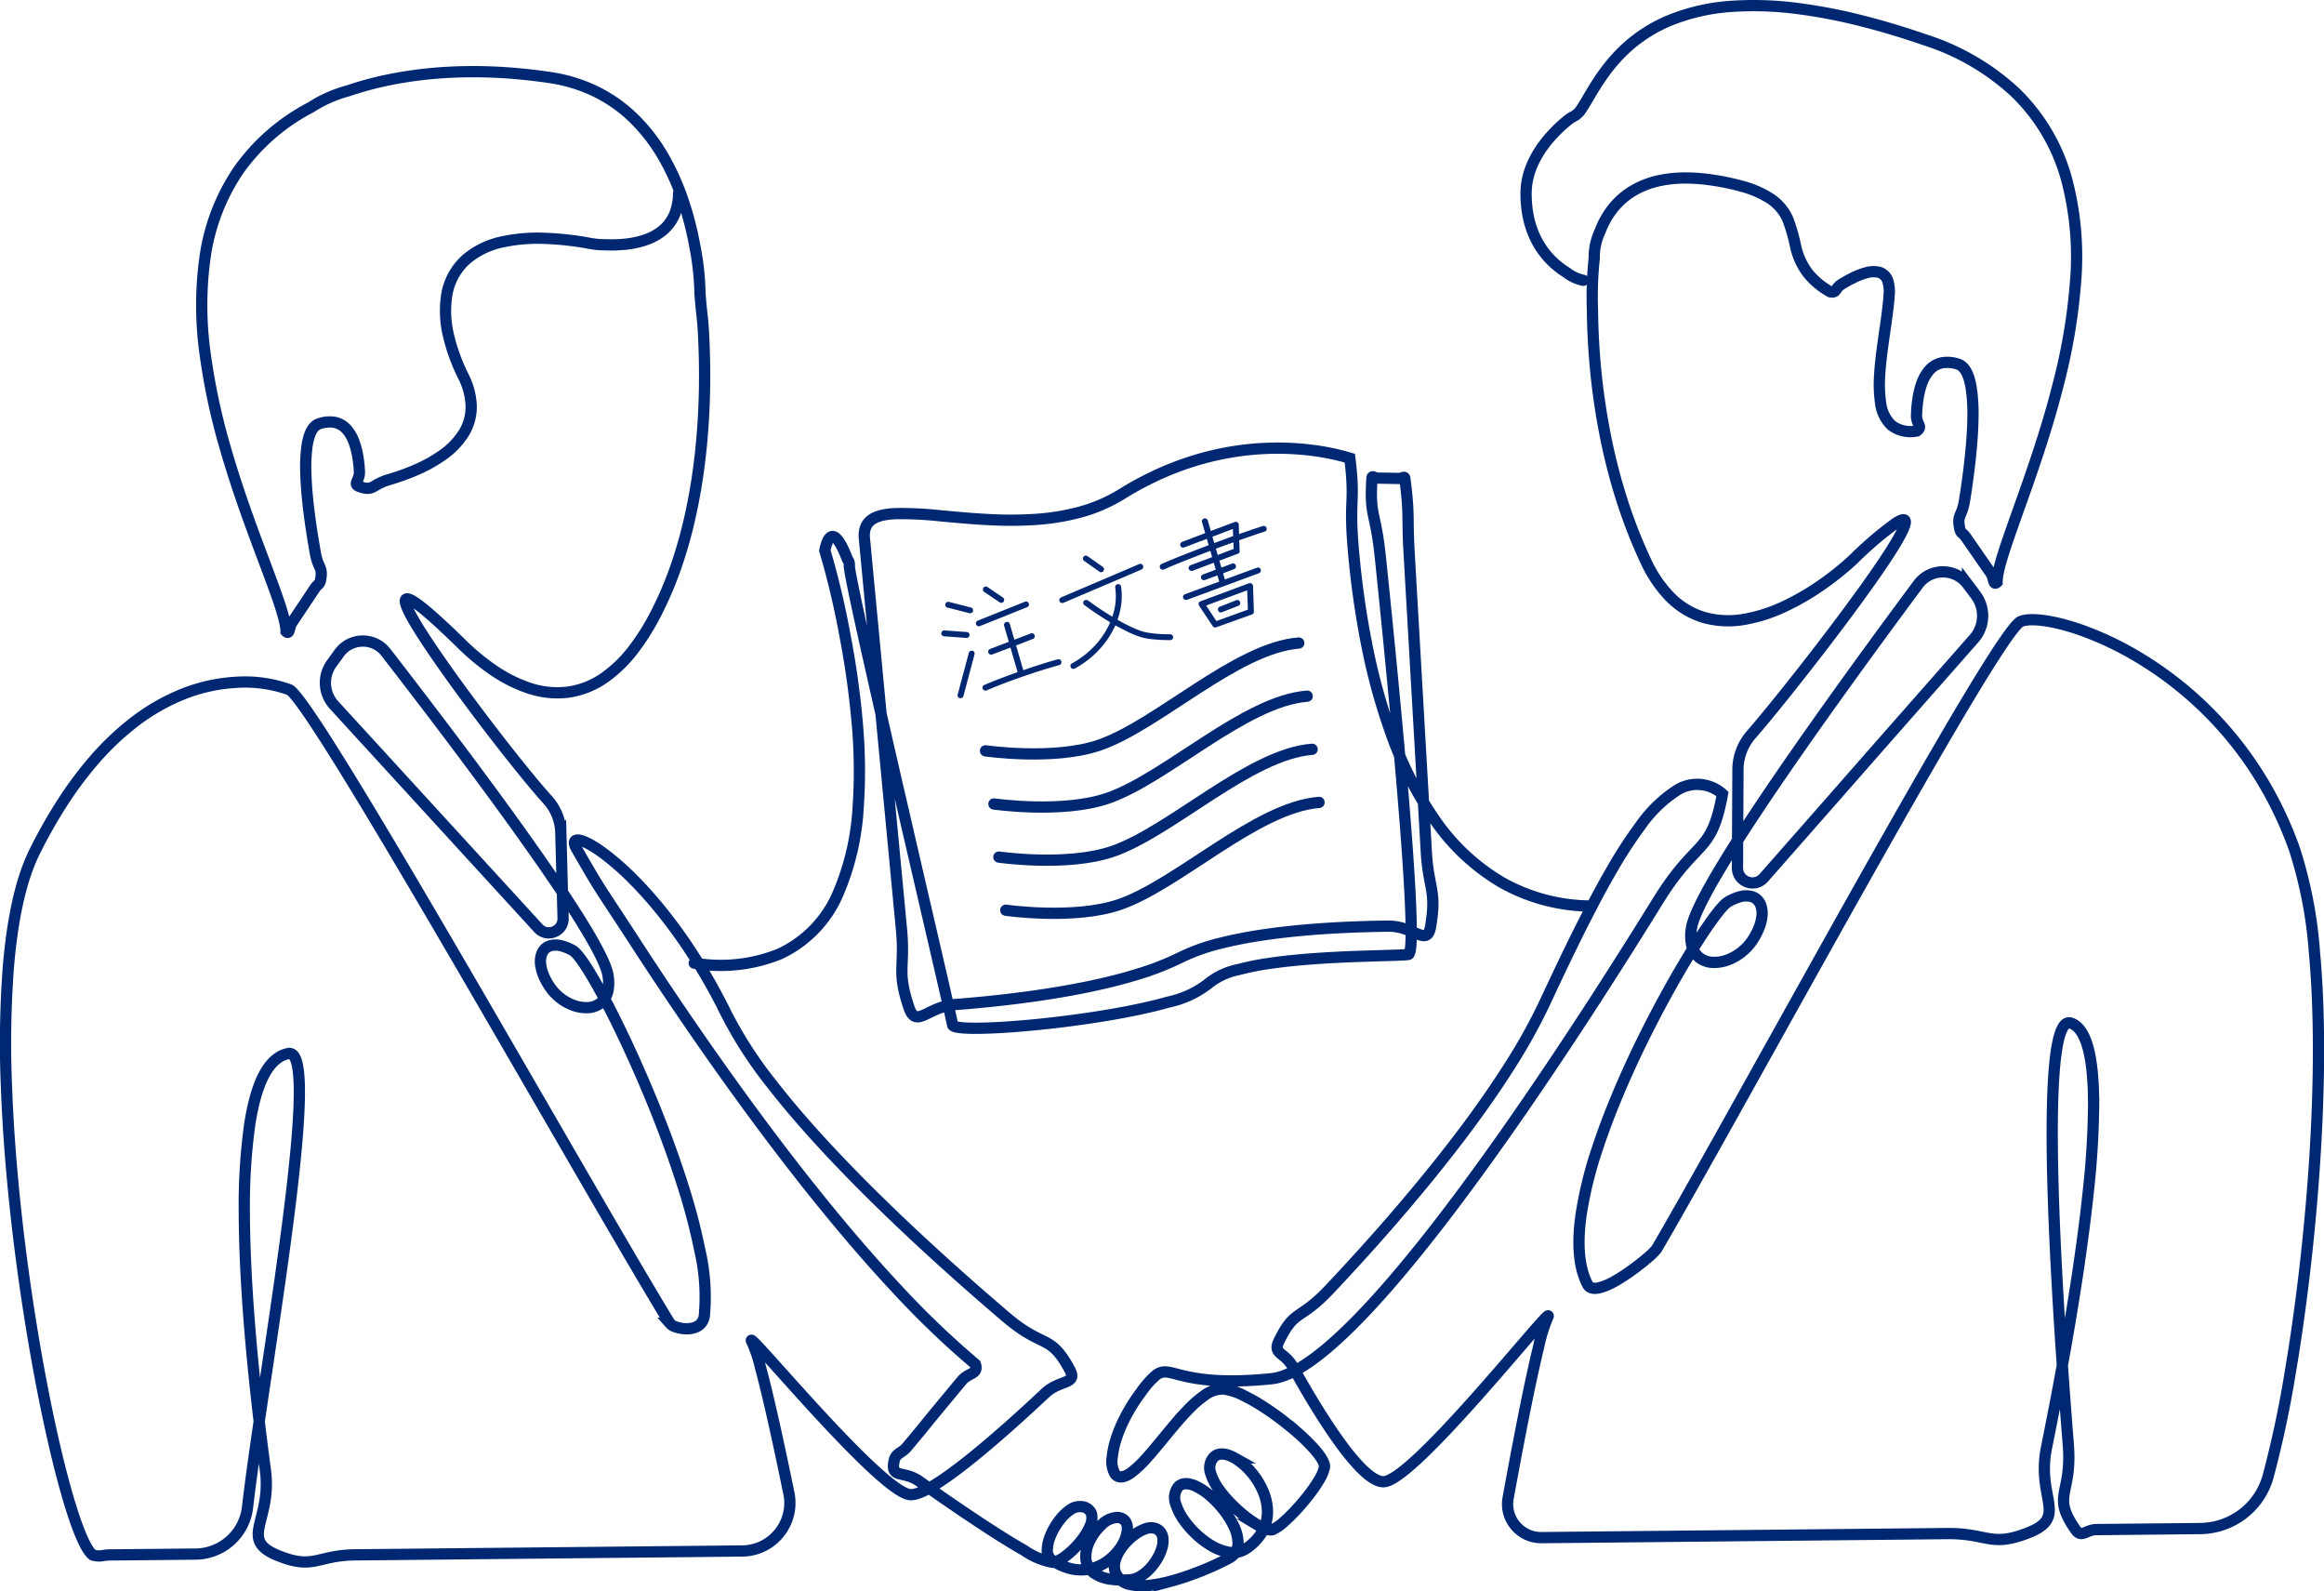 <svg xmlns="http://www.w3.org/2000/svg" width="258.25" height="176.787" viewBox="0 0 258.25 176.787">
  <g id="POファイナンス01" transform="translate(-61.04 -661.962)">
    <path id="パス_30238" data-name="パス 30238" d="M236.976,693.1a4.42,4.42,0,0,1-1.863-.869,9.328,9.328,0,0,1-1.62-1.268,9.03,9.03,0,0,1-1.3-1.6,9.384,9.384,0,0,1-.907-1.847,10.744,10.744,0,0,1-.509-1.995,13.164,13.164,0,0,1-.155-2.055,7.728,7.728,0,0,1,.232-1.869,8.936,8.936,0,0,1,.651-1.769,11.172,11.172,0,0,1,.974-1.615,14.031,14.031,0,0,1,1.206-1.45,16.581,16.581,0,0,1,1.376-1.291c.867-.727.864-.438,1.514-1.123.9-1.229,1.97-3.655,4.108-5.987a16.479,16.479,0,0,1,5.912-4.137,22.227,22.227,0,0,1,7.07-1.57,37.237,37.237,0,0,1,7.259.271,59.814,59.814,0,0,1,7.137,1.388c2.161.549,4.478,1.241,6.966,2.1a26.588,26.588,0,0,1,9.874,5.739,21.182,21.182,0,0,1,5.8,9.776,33.588,33.588,0,0,1,.975,11.411,64.641,64.641,0,0,1-1.922,11.333c-1,3.96-2.243,7.717-3.388,11-1.834,5.256-3.423,9.286-3.406,10.964-.427.431-.347-.5-.693-1l-.693-.995-.693-1-.693-1-.694-1c-.347-.5-.577-.4-.694-1-.3-1.543.252-1.25.548-3.1.147-.917.305-1.981.449-3.112.128-1.008.244-2.07.331-3.128s.145-2.137.153-3.141a18.821,18.821,0,0,0-.2-3.136c-.231-1.393-.685-2.375-1.468-2.614a3.663,3.663,0,0,0-1.728-.151,2.545,2.545,0,0,0-1.485.862,4.614,4.614,0,0,0-.84,1.524,9.387,9.387,0,0,0-.4,1.7,15.229,15.229,0,0,0-.151,1.745c-.032,1.013.735,1.226.032,1.747a3.487,3.487,0,0,1-2.82-.631A4.167,4.167,0,0,1,270,706.592a14.605,14.605,0,0,1-.085-2.97c.055-.954.166-1.957.3-2.961s.281-1.994.415-2.949c.149-1.059.277-2.064.337-2.956a4.216,4.216,0,0,0-.12-1.49,1.439,1.439,0,0,0-.978-1.052,2.792,2.792,0,0,0-1.482.059,7.971,7.971,0,0,0-1.4.539,14.753,14.753,0,0,0-1.314.73c-.733.454-.5.961-1.24.843a8.4,8.4,0,0,1-2.474-2.05,7.6,7.6,0,0,1-1.361-2.9,20.275,20.275,0,0,0-.882-3.1,5.317,5.317,0,0,0-2.095-2.4,11.177,11.177,0,0,0-2.961-1.265,25.868,25.868,0,0,0-3.158-.675,20.537,20.537,0,0,0-3.025-.26,13.893,13.893,0,0,0-3.019.288,9.727,9.727,0,0,0-2.832,1.064,8.284,8.284,0,0,0-2.3,1.955,9.319,9.319,0,0,0-1.491,2.632,6.676,6.676,0,0,0-.637,2.956,40.379,40.379,0,0,0-.2,5.735c.016,1.647.089,3.586.27,5.733.149,1.773.372,3.688.7,5.7.292,1.809.667,3.7,1.144,5.624.447,1.806.984,3.65,1.629,5.5a55.385,55.385,0,0,0,2.159,5.318,14.329,14.329,0,0,0,2.557,3.865,8.865,8.865,0,0,0,3.9,2.443,10.1,10.1,0,0,0,4.609.2,17.455,17.455,0,0,0,4.413-1.436,28.027,28.027,0,0,0,4.022-2.333,31.637,31.637,0,0,0,3.626-2.91,39.913,39.913,0,0,1,4.653-3.973c1.977-1.283,1.055.711-1.155,4.043-.972,1.465-2.193,3.188-3.527,5-1.172,1.6-2.43,3.264-3.683,4.893-1.3,1.691-2.594,3.339-3.778,4.819-1.575,1.969-2.955,3.641-3.9,4.721a5.977,5.977,0,0,0-1.471,3.889q0,.908-.009,1.816l-.009,1.817-.009,1.816-.009,1.817-.009,1.819q0,.909-.009,1.818a1.69,1.69,0,0,0,.125.66,1.61,1.61,0,0,0,.38.553,1.718,1.718,0,0,0,1.231.469,1.612,1.612,0,0,0,.652-.16,1.689,1.689,0,0,0,.533-.409l3.894-4.427,3.893-4.426L268.7,746.2l3.895-4.428,3.9-4.429,3.9-4.429a3.846,3.846,0,0,0,.18-4.864l-.15-.2-.149-.2-.15-.2-.15-.2-.151-.2-.151-.2a3.441,3.441,0,0,0-.756-.735,3.385,3.385,0,0,0-.945-.468,3.452,3.452,0,0,0-2.084.007,3.377,3.377,0,0,0-.941.475,3.435,3.435,0,0,0-.75.741c-1.284,1.729-2.841,3.834-4.543,6.161-1.42,1.941-2.941,4.037-4.49,6.2-1.469,2.05-2.964,4.159-4.422,6.251-1.5,2.154-2.962,4.289-4.316,6.323-1.548,2.325-2.955,4.518-4.119,6.454-1.887,3.137-3.138,5.6-3.319,6.863a5,5,0,0,0,.018,1.729,2.509,2.509,0,0,0,.846,1.478,2.612,2.612,0,0,0,1.614.549,4.352,4.352,0,0,0,1.694-.328,5.625,5.625,0,0,0,1.487-.885,5.73,5.73,0,0,0,1.156-1.289,7.586,7.586,0,0,0,.655-1.225,5.042,5.042,0,0,0,.366-1.338,2.667,2.667,0,0,0-.155-1.366,1.518,1.518,0,0,0-1-.891,2.514,2.514,0,0,0-1.371.053,5.494,5.494,0,0,0-1.268.563c-.681.4-2.422,2.788-4.531,6.28-1.187,1.965-2.491,4.28-3.788,6.787-1.151,2.224-2.3,4.6-3.35,7.014s-2.014,4.865-2.8,7.25a43.539,43.539,0,0,0-1.845,7.542c-.418,3.058-.259,5.711.745,7.62.229.436.731.5,1.375.339a6.717,6.717,0,0,0,1.418-.587c.43-.228.877-.5,1.318-.792s.856-.589,1.255-.889c.443-.334.854-.664,1.2-.96a7.238,7.238,0,0,0,1.1-1.067c1.683-2.881,3.984-6.949,6.64-11.691,2.017-3.6,4.239-7.588,6.553-11.739,2.137-3.834,4.352-7.806,6.554-11.74,2.244-4.008,4.476-7.975,6.6-11.715,2.428-4.274,4.715-8.249,6.719-11.646,3.817-6.469,6.609-10.84,7.4-11.177,1-.429,3.556-.168,6.83,1a35.6,35.6,0,0,1,6.309,3.018,40.172,40.172,0,0,1,14.427,14.955,42.092,42.092,0,0,1,2.869,6.384,48.893,48.893,0,0,1,2.207,11.487c.331,3.621.464,7.586.439,11.713-.023,3.816-.182,7.77-.445,11.716s-.629,7.889-1.068,11.677c-.476,4.111-1.038,8.043-1.644,11.609a116.838,116.838,0,0,1-2.451,11.461,7.889,7.889,0,0,1-5.843,5.55,7.931,7.931,0,0,1-1.677.2l-2.308.023-2.309.023-2.309.023-2.309.023-2.31.023c-1.155.012-1.646.968-2.31.023-2.737-3.9-.362-3.827-.817-9.487-.225-2.8-.472-6.043-.709-9.5-.21-3.062-.412-6.286-.583-9.5-.172-3.234-.313-6.462-.4-9.514-.1-3.489-.127-6.748-.05-9.521.155-5.582.738-9.2,2.029-8.766,1.807.6,2.51,4.015,2.528,8.89a93.043,93.043,0,0,1-.575,9.647c-.32,3.079-.753,6.333-1.245,9.589-.489,3.233-1.037,6.469-1.592,9.538-.625,3.456-1.258,6.7-1.825,9.5-1.146,5.644,2.473,7.681-2.025,9.454-4.194,1.653-4.507.045-9.015.09l-9.015.09-9.015.09-9.015.09-9.016.09-9.016.09a3.746,3.746,0,0,1-1.081-.147,3.7,3.7,0,0,1-.991-.455,3.757,3.757,0,0,1-1.392-1.649,3.691,3.691,0,0,1-.282-1.054,3.737,3.737,0,0,1,.038-1.09c.185-1.017.394-2.157.62-3.365.2-1.08.417-2.213.638-3.361.216-1.118.438-2.25.662-3.357.233-1.157.467-2.288.7-3.35.264-1.225.52-2.359.759-3.336a18.255,18.255,0,0,1,1-3.266c.407-.75-.775.6-2.718,2.856-.836.97-1.814,2.108-2.866,3.318-.924,1.062-1.905,2.18-2.9,3.288s-2,2.2-2.971,3.225c-1.1,1.152-2.154,2.213-3.11,3.09-1.556,1.429-2.842,2.372-3.585,2.437s-1.711-.6-2.755-1.686a25.588,25.588,0,0,1-2.1-2.566c-.629-.86-1.261-1.793-1.872-2.743s-1.2-1.907-1.742-2.829c-.615-1.038-1.176-2.026-1.651-2.882-.959-1.729-2.3-1.432-1.57-2.924,1.754-3.594,2.266-2.2,5.593-5.718,1.6-1.693,3.443-3.692,5.4-5.9,1.677-1.894,3.436-3.943,5.193-6.084,1.669-2.034,3.335-4.152,4.927-6.3,1.615-2.181,3.153-4.394,4.54-6.586a63.019,63.019,0,0,0,3.881-6.988q1.225-2.631,2.389-5.05c.851-1.763,1.679-3.434,2.488-5,.916-1.775,1.807-3.416,2.675-4.9a48.708,48.708,0,0,1,3.049-4.675,14.794,14.794,0,0,1,3.956-3.895,4.205,4.205,0,0,1,5.186.331c-1.224,6.806-2.808,4.822-7.149,11.838-2.144,3.465-4.662,7.465-7.4,11.684-2.424,3.735-5.022,7.641-7.686,11.5s-5.4,7.673-8.091,11.217c-3.037,4-6.024,7.656-8.807,10.658-4.349,4.69-8.2,7.777-10.97,8.057-.941.1-1.8.159-2.593.2-.969.047-1.831.056-2.6.038a24.514,24.514,0,0,1-2.592-.19,19.939,19.939,0,0,1-2.549-.5c-1.2-.31-1.758-.5-2.486.046a10.084,10.084,0,0,0-1.714,1.944c-.41.545-.778,1.093-1.106,1.634a18.127,18.127,0,0,0-.931,1.74,14.958,14.958,0,0,0-.718,1.838,9.656,9.656,0,0,0-.412,1.928,2.826,2.826,0,0,0,.309,1.909c.341.445.937.46,1.761-.13a11.614,11.614,0,0,0,1.719-1.614c.5-.547,1.011-1.16,1.536-1.8.495-.6,1-1.219,1.508-1.82.523-.619,1.05-1.219,1.576-1.76a12.4,12.4,0,0,1,1.773-1.556,3.468,3.468,0,0,1,2.188-.761,6.961,6.961,0,0,1,2.3.762,21.126,21.126,0,0,1,2.113,1.209c.667.43,1.342.9,1.995,1.4s1.3,1.026,1.886,1.543a21.019,21.019,0,0,1,1.738,1.707c.782.878,1.244,1.628,1.174,2.074a4.421,4.421,0,0,1-.587,1.393,14.676,14.676,0,0,1-.842,1.266c-.292.4-.611.8-.943,1.194s-.676.778-1.016,1.134c-.377.395-.749.755-1.094,1.058a5.162,5.162,0,0,1-1.239.871c-.345.142-1.013-.093-1.8-.566a13.149,13.149,0,0,1-1.575-1.128,16.657,16.657,0,0,1-1.421-1.319,12.724,12.724,0,0,1-1.238-1.491,5.958,5.958,0,0,1-.876-1.721,1.762,1.762,0,0,1,.332-1.814c.516-.526,1.378-.429,2.289.079a7.114,7.114,0,0,1,1.87,1.583,8.219,8.219,0,0,1,1.3,2.079,5.89,5.89,0,0,1,.508,2.392,4.446,4.446,0,0,1-.687,2.333,5.842,5.842,0,0,1-1.734,1.724,2.635,2.635,0,0,1-1.953.356,5.632,5.632,0,0,1-1.887-.732,9.479,9.479,0,0,1-1.623-1.222,10.186,10.186,0,0,1-1.346-1.522,6.414,6.414,0,0,1-.935-1.8,1.985,1.985,0,0,1,.219-1.935c.429-.5,1.125-.485,1.91-.144a6.952,6.952,0,0,1,1.71,1.133,11.276,11.276,0,0,1,1.419,1.49,9.658,9.658,0,0,1,1.11,1.731,4.544,4.544,0,0,1,.53,1.973,1.83,1.83,0,0,1-.99,1.687c-.49.269-1.22.629-2.088,1.009-.654.286-1.387.583-2.154.859-.719.259-1.469.5-2.212.7a16.054,16.054,0,0,1-2.274.451,6.446,6.446,0,0,1-2.306-.082,2.133,2.133,0,0,1-1.646-1.473,2.183,2.183,0,0,1,.028-1.221,4.267,4.267,0,0,1,.52-1.118,6.332,6.332,0,0,1,.768-.968,6.55,6.55,0,0,1,.936-.809,4.42,4.42,0,0,1,1.09-.578,1.678,1.678,0,0,1,1.209-.033,1.247,1.247,0,0,1,.753.977,2.753,2.753,0,0,1-.127,1.271,5.348,5.348,0,0,1-.537,1.168,6.247,6.247,0,0,1-.777,1.026,4.844,4.844,0,0,1-.989.821,2.661,2.661,0,0,1-1.206.417,10.49,10.49,0,0,1-2.049-.051,4.275,4.275,0,0,1-1.919-.672,2.187,2.187,0,0,1-.95-1.735,4.014,4.014,0,0,1,.483-1.971,5.93,5.93,0,0,1,1.224-1.634,2.673,2.673,0,0,1,1.8-.864c.867.055,1.195.684,1.1,1.511a4.428,4.428,0,0,1-.828,1.957,5.982,5.982,0,0,1-1.526,1.492,5.082,5.082,0,0,1-1.972.8,4.871,4.871,0,0,1-2.125-.112,6.56,6.56,0,0,1-1.933-.911,1.3,1.3,0,0,1-.5-1.151,4,4,0,0,1,.251-1.279,7.007,7.007,0,0,1,.553-1.186,7.354,7.354,0,0,1,.754-1.07,4.823,4.823,0,0,1,.963-.882,1.824,1.824,0,0,1,1.227-.369,1.256,1.256,0,0,1,1.157.774,2.106,2.106,0,0,1-.176,1.43,6.566,6.566,0,0,1-.733,1.273,9.851,9.851,0,0,1-.949,1.124,8.535,8.535,0,0,1-1.11.963,3.332,3.332,0,0,1-1.317.629,8.033,8.033,0,0,1-3.19-1.334c-.9-.507-1.913-1.128-2.984-1.808-.949-.6-1.939-1.252-2.923-1.91s-1.963-1.325-2.888-1.963c-1.046-.722-2.023-1.406-2.863-2-1.7-1.2-3.085-.3-2.838-2.03.168-1.175.758-.914,1.516-1.827l1.517-1.827L164.875,819l1.517-1.828,1.518-1.829c.759-.915,1.881-.7,1.518-1.829a99,99,0,0,1-8.751-8.391c-2.675-2.861-5.345-5.959-7.952-9.159-2.557-3.139-5.054-6.376-7.434-9.585-2.5-3.37-4.873-6.708-7.055-9.868-2.54-3.68-4.822-7.118-6.745-10.083-3.995-6.16-3.419-5.019-6.441-10.278-.689-1.337.718-1.141,3.163.69a30.438,30.438,0,0,1,3.381,3.006c.954.97,1.965,2.1,3,3.386.884,1.1,1.787,2.31,2.691,3.641.8,1.185,1.61,2.463,2.4,3.837q1.085,1.88,2.128,4a46.187,46.187,0,0,0,5,7.69c1.776,2.287,3.809,4.637,5.975,6.974,2.058,2.221,4.237,4.43,6.429,6.562,2.26,2.2,4.534,4.315,6.706,6.279,2.5,2.259,4.86,4.315,6.907,6.058,4.206,3.582,4.91,1.8,7.083,5.847.895,1.667-1.087,1.07-2.733,2.616-.812.763-1.761,1.642-2.782,2.566-.9.817-1.863,1.669-2.836,2.506s-1.958,1.659-2.912,2.417c-1.075.854-2.11,1.627-3.044,2.248-1.47.978-2.687,1.581-3.408,1.533s-1.946-.918-3.451-2.246c-.924-.815-1.949-1.8-3.012-2.876-.945-.954-1.92-1.976-2.883-3.006s-1.92-2.078-2.818-3.069c-1.023-1.13-1.974-2.193-2.787-3.1-1.889-2.1-3.037-3.365-2.636-2.66a15.3,15.3,0,0,1,.914,2.729c.222.815.461,1.763.71,2.795.213.884.433,1.831.654,2.809.208.919.418,1.867.624,2.817s.408,1.895.6,2.821c.206.975.4,1.926.589,2.824a5.354,5.354,0,0,1,.09,1.563,5.288,5.288,0,0,1-.37,1.521,5.382,5.382,0,0,1-1.945,2.41,5.292,5.292,0,0,1-1.408.682,5.36,5.36,0,0,1-1.546.242l-8.594.086-8.594.086-8.595.086-8.595.086-8.6.086c-4.3.043-4.613,1.7-8.6.086-4.45-1.8-.653-3.836-1.415-9.5-.378-2.81-.783-6.07-1.148-9.534-.325-3.086-.618-6.333-.833-9.568-.217-3.271-.353-6.53-.36-9.6A65.687,65.687,0,0,1,88.773,787c.671-4.482,2-7.548,4.309-8,1.21-.236,1.418,3,1.076,8.014-.168,2.471-.47,5.374-.852,8.51-.328,2.7-.716,5.567-1.128,8.479-.4,2.82-.821,5.68-1.235,8.465-.439,2.951-.869,5.818-1.254,8.462-.472,3.246-.875,6.156-1.141,8.476a5.866,5.866,0,0,1-5.775,5.2l-1.9.019-1.9.019-1.9.019-1.9.019-1.9.019c-.951.01-.978.245-1.9.019-1.129-.76-2.749-5.539-4.343-12.452-.878-3.809-1.748-8.265-2.524-13.054-.682-4.207-1.291-8.671-1.769-13.179-.471-4.447-.815-8.935-.975-13.261a113.454,113.454,0,0,1,.2-13.289c.434-5.26,1.355-9.752,2.923-12.9a56.422,56.422,0,0,1,3-5.319,41.678,41.678,0,0,1,3.646-4.9,30.329,30.329,0,0,1,4.429-4.194,22.709,22.709,0,0,1,5.275-3.047,18.71,18.71,0,0,1,5.93-1.357,14.556,14.556,0,0,1,6.01.807c.751.3,3.657,4.742,7.657,11.31,2.091,3.434,4.481,7.45,7.019,11.762,2.224,3.779,4.561,7.786,6.909,11.827,2.311,3.978,4.633,7.989,6.869,11.851,2.436,4.207,4.769,8.236,6.873,11.85,2.845,4.885,5.273,9.01,6.971,11.788a1.313,1.313,0,0,0,.656.408,3.677,3.677,0,0,0,.763.177,3.49,3.49,0,0,0,.784.011,2.316,2.316,0,0,0,.756-.2,1.514,1.514,0,0,0,.6-.5,1.653,1.653,0,0,0,.275-.728,22.886,22.886,0,0,0-.492-7.238,67.216,67.216,0,0,0-1.84-7.049c-.711-2.267-1.536-4.592-2.416-6.875-.895-2.32-1.847-4.6-2.8-6.731-1.082-2.429-2.16-4.671-3.148-6.574-1.765-3.4-3.237-5.723-3.911-6.1a5.22,5.22,0,0,0-1.215-.511,2.387,2.387,0,0,0-1.3-.024,1.442,1.442,0,0,0-.935.867,2.536,2.536,0,0,0-.121,1.3,4.79,4.79,0,0,0,.373,1.263,7.2,7.2,0,0,0,.646,1.151,5.446,5.446,0,0,0,1.122,1.2,5.343,5.343,0,0,0,1.429.812,4.133,4.133,0,0,0,1.616.28,2.481,2.481,0,0,0,1.523-.553,2.383,2.383,0,0,0,.775-1.419,4.746,4.746,0,0,0-.015-1.643c-.2-1.2-1.431-3.511-3.282-6.455-1.143-1.816-2.521-3.872-4.035-6.051-1.325-1.906-2.753-3.907-4.22-5.924-1.424-1.959-2.885-3.934-4.319-5.854-1.513-2.024-3-3.987-4.384-5.8-1.661-2.178-3.179-4.148-4.432-5.766a3.26,3.26,0,0,0-.727-.69,3.207,3.207,0,0,0-.9-.433,3.28,3.28,0,0,0-1.98.033,3.22,3.22,0,0,0-.889.462,3.27,3.27,0,0,0-.7.713l-.138.191-.138.19-.139.191-.139.192-.139.192-.139.192a3.654,3.654,0,0,0,.263,4.617l3.783,4.131,3.782,4.13,3.783,4.132,3.783,4.132,3.784,4.132,3.784,4.132a1.6,1.6,0,0,0,.513.378,1.532,1.532,0,0,0,.622.14,1.633,1.633,0,0,0,1.16-.469,1.531,1.531,0,0,0,.351-.532,1.6,1.6,0,0,0,.107-.629l-.042-1.581-.042-1.581-.042-1.58-.042-1.582-.042-1.583-.042-1.583a5.679,5.679,0,0,0-1.471-3.666c-.925-1.019-2.271-2.638-3.793-4.549-1.145-1.438-2.39-3.042-3.63-4.681-1.208-1.6-2.411-3.227-3.514-4.771-1.3-1.821-2.461-3.521-3.322-4.9-1.9-3.054-2.352-4.56.355-2.395,1,.8,2.426,2.1,4.369,4a25.63,25.63,0,0,0,3.448,2.861,15.989,15.989,0,0,0,3.988,2.021,9.819,9.819,0,0,0,4.424.452,9.294,9.294,0,0,0,4.112-1.68,14.836,14.836,0,0,0,3.176-3.145,25.959,25.959,0,0,0,2.378-3.8,40.216,40.216,0,0,0,2.372-5.588,51.419,51.419,0,0,0,1.6-5.857c.433-2.027.75-4.043.977-6,.246-2.114.386-4.156.456-6.058.082-2.256.064-4.317,0-6.075-.132-3.7-.231-3.025-.459-6.055a29.946,29.946,0,0,0-.575-5.274,35.479,35.479,0,0,0-1.328-5.14,26.927,26.927,0,0,0-2.186-4.833,19.779,19.779,0,0,0-3.235-4.195,16.341,16.341,0,0,0-4.325-3.046,17.427,17.427,0,0,0-5.067-1.53c-1.567-.231-3.068-.394-4.5-.5-1.592-.115-3.1-.159-4.526-.144-1.615.016-3.123.106-4.521.249a43.515,43.515,0,0,0-4.475.689,36.51,36.51,0,0,0-4.368,1.189,14.35,14.35,0,0,0-4.133,1.829,22.606,22.606,0,0,0-8.006,6.945,22.934,22.934,0,0,0-3.784,9.9,38.842,38.842,0,0,0,.053,10.662,71.268,71.268,0,0,0,2.255,10.446c1.059,3.672,2.289,7.127,3.406,10.138,1.8,4.847,3.3,8.543,3.317,10.14.413.4.32-.479.64-.958l.639-.958.639-.958.64-.959.641-.96c.32-.48.541-.392.641-.96.259-1.471-.263-1.182-.58-2.93-.157-.868-.328-1.876-.485-2.948-.141-.955-.271-1.961-.374-2.965s-.178-2.027-.205-2.981a17.88,17.88,0,0,1,.126-2.983c.193-1.328.605-2.269,1.345-2.51a3.481,3.481,0,0,1,1.639-.177,2.418,2.418,0,0,1,1.427.791,4.383,4.383,0,0,1,.827,1.432,8.919,8.919,0,0,1,.416,1.608,14.468,14.468,0,0,1,.176,1.655c.05.962-.779,1.377,0,1.66,1.566.568,1.391-.212,3.242-.754a25.627,25.627,0,0,0,3.131-1.133,16.026,16.026,0,0,0,2.9-1.629,8.5,8.5,0,0,0,2.3-2.381,5.566,5.566,0,0,0,.843-3.172,7.9,7.9,0,0,0-.877-3.19,20.857,20.857,0,0,1-1.6-4.344,11.627,11.627,0,0,1-.248-4.6,6.772,6.772,0,0,1,2.148-4.009,9.02,9.02,0,0,1,4.135-1.984,18.628,18.628,0,0,1,4.611-.376,33.9,33.9,0,0,1,4.609.482,9.985,9.985,0,0,0,2.24.233,14.928,14.928,0,0,0,2.251-.078,9.756,9.756,0,0,0,2.195-.5,5.913,5.913,0,0,0,1.941-1.122,4.653,4.653,0,0,0,1.263-1.841,6.3,6.3,0,0,0,.382-2.211" transform="translate(0 0)" fill="none" stroke="#002872" stroke-linecap="round" stroke-width="1.25"/>
    <g id="グループ_3968" data-name="グループ 3968" transform="translate(138.169 711.748)">
      <path id="パス_30239" data-name="パス 30239" d="M451.224,899.685a20.416,20.416,0,0,1-9.981-2.614,23.461,23.461,0,0,1-7.538-7.084A40.555,40.555,0,0,1,429,880.714a67.869,67.869,0,0,1-2.773-10.044,97.46,97.46,0,0,1-1.468-10.322c-.548-6.095.221-5.24-.415-10.415a25.813,25.813,0,0,0-4.31-.888,30.46,30.46,0,0,0-4.4-.219,31.233,31.233,0,0,0-4.384.408,31.858,31.858,0,0,0-4.285,1.016,33.272,33.272,0,0,0-4.109,1.586,35.744,35.744,0,0,0-3.874,2.1,17.522,17.522,0,0,1-4.7,2.012,25.662,25.662,0,0,1-5.06.8,44.171,44.171,0,0,1-5.13,0c-1.8-.093-3.528-.257-5.117-.4a40.606,40.606,0,0,0-5.121-.255c-2.287.108-3.636.775-3.45,2.771q.41,4.339.823,8.677l.823,8.677.823,8.677.823,8.677.823,8.678c.412,4.339-.552,4.542.823,8.678.812,2.444,2.041-.061,5.14-.3,1.5-.115,3.244-.272,5.127-.483,1.624-.182,3.35-.406,5.106-.678,1.682-.261,3.392-.567,5.067-.925,1.722-.369,3.408-.793,4.988-1.281a30.858,30.858,0,0,0,4.79-1.875,21.854,21.854,0,0,1,4.415-1.569c1.441-.367,3-.665,4.606-.906,1.533-.23,3.109-.409,4.663-.548,1.607-.143,3.191-.242,4.685-.311,1.721-.079,3.321-.116,4.7-.131,2.823-.03,4.3,2.349,4.692.035.693-4.095-.239-4.146-.477-8.293l-.477-8.293-.477-8.293-.477-8.293-.477-8.294c-.239-4.147.061-4.175-.477-8.294-.039-.3-.3-.005-.608-.011l-.609-.01-.609-.01-.609-.01-.61-.011c-.305-.005-.591-.315-.61-.01-.276,4.424.389,3.552.935,8.817.269,2.6.577,5.612.895,8.821.281,2.84.57,5.833.848,8.826s.545,5.991.781,8.833c.267,3.219.495,6.241.655,8.843.319,5.192.37,8.712-.073,8.788s-1.862.1-3.8.161c-1.126.033-2.426.076-3.807.142-1.225.059-2.515.137-3.8.243s-2.569.241-3.789.415a31.216,31.216,0,0,0-3.738.736,7.67,7.67,0,0,0-3.4,1.634,10.975,10.975,0,0,1-4.386,1.975c-1.392.4-3.007.761-4.727,1.089-1.539.294-3.162.558-4.787.788s-3.267.428-4.817.585c-1.762.178-3.415.306-4.837.375-2.8.137-4.7.048-4.756-.321-.049-.336-.818-3.68-1.936-8.51-.58-2.5-1.254-5.41-1.971-8.5-.634-2.736-1.3-5.62-1.967-8.5s-1.328-5.769-1.953-8.507c-.707-3.1-1.364-6.006-1.921-8.515-1.117-5.031-1.83-8.452-1.72-8.546-.011-.473-.121-.387-.316-.891-.1-.271-.231-.575-.371-.871a6.284,6.284,0,0,0-.459-.827c-.23-.338-.473-.572-.709-.581-.217-.008-.427.175-.615.643a5.541,5.541,0,0,0-.258.911,90.375,90.375,0,0,1,2.233,9.4,95.408,95.408,0,0,1,1.352,9.569,59.182,59.182,0,0,1,.113,9.657,28.205,28.205,0,0,1-2.179,9.371,13.021,13.021,0,0,1-6.538,6.822,17.462,17.462,0,0,1-9.492,1.02" transform="translate(-351.477 -848.819)" fill="none" stroke="#002872" stroke-linecap="round" stroke-width="1.25"/>
      <path id="パス_30240" data-name="パス 30240" d="M477.688,965.166s7.614,1.1,12.659-.639c6.475-2.229,15.216-10.8,22.153-11.337" transform="translate(-444.371 -925.638)" fill="none" stroke="#002872" stroke-linecap="round" stroke-width="1.25"/>
      <path id="パス_30241" data-name="パス 30241" d="M474.155,942.809s7.613,1.1,12.659-.639c6.475-2.229,15.216-10.8,22.153-11.338" transform="translate(-441.771 -909.183)" fill="none" stroke="#002872" stroke-linecap="round" stroke-width="1.25"/>
      <path id="パス_30242" data-name="パス 30242" d="M479.77,987.524s7.613,1.1,12.659-.639c6.475-2.229,15.216-10.8,22.153-11.338" transform="translate(-445.903 -942.094)" fill="none" stroke="#002872" stroke-linecap="round" stroke-width="1.25"/>
      <path id="パス_30243" data-name="パス 30243" d="M482.691,1009.881s7.613,1.1,12.659-.639c6.475-2.229,15.216-10.8,22.153-11.338" transform="translate(-448.054 -958.55)" fill="none" stroke="#002872" stroke-linecap="round" stroke-width="1.25"/>
    </g>
    <g id="グループ_3969" data-name="グループ 3969" transform="translate(165.644 719.551)">
      <path id="パス_30244" data-name="パス 30244" d="M482.792,912.979l-2.469-.178a.343.343,0,0,1-.229-.11.291.291,0,0,1-.076-.236.342.342,0,0,1,.116-.231.3.3,0,0,1,.242-.077l2.469.178a.349.349,0,0,1,.229.11.29.29,0,0,1,.075.236.339.339,0,0,1-.116.23.3.3,0,0,1-.243.078Zm.342-2.747-2.435-.622a.294.294,0,0,1-.2-.146.326.326,0,0,1-.038-.247.3.3,0,0,1,.152-.2.346.346,0,0,1,.253-.04l2.435.623a.3.3,0,0,1,.2.146.331.331,0,0,1,.038.247.3.3,0,0,1-.152.2A.339.339,0,0,1,483.134,910.232Zm-1.07,9.436a.3.3,0,0,1-.2-.152.309.309,0,0,1-.027-.257l1.235-4.623a.279.279,0,0,1,.154-.194.366.366,0,0,1,.255-.033.28.28,0,0,1,.194.154.326.326,0,0,1,.03.242l-1.231,4.635a.362.362,0,0,1-.162.19A.33.33,0,0,1,482.063,919.668Zm2.236-8a.3.3,0,0,1-.247-.01.328.328,0,0,1-.175-.179.3.3,0,0,1,.009-.248.331.331,0,0,1,.18-.174l5.242-2.1a.31.31,0,0,1,.251,0,.331.331,0,0,1,.17.188.263.263,0,0,1,0,.244.328.328,0,0,1-.18.174Zm.747,7.142a.311.311,0,0,1-.245,0,.358.358,0,0,1-.185-.17.343.343,0,0,1,0-.25.28.28,0,0,1,.165-.177q.709-.315,1.687-.688t2.024-.745l-.794-2.729-2.031.767a.3.3,0,0,1-.247-.01.33.33,0,0,1-.175-.18.3.3,0,0,1,.008-.254.341.341,0,0,1,.182-.169l2.077-.794-.521-1.79a.3.3,0,0,1,.035-.254.346.346,0,0,1,.2-.153.313.313,0,0,1,.4.222l.506,1.74,1.822-.693a.31.31,0,0,1,.252,0,.33.33,0,0,1,.17.188.312.312,0,0,1,0,.246.317.317,0,0,1-.186.176l-1.868.72.8,2.754q1.1-.387,2.1-.7t1.726-.508a.306.306,0,0,1,.253.028.342.342,0,0,1,.155.206.385.385,0,0,1-.036.248.306.306,0,0,1-.2.159q-.655.177-1.5.435t-1.757.565q-.916.307-1.807.628t-1.671.629Q485.612,918.568,485.046,918.814Zm1.9-9.866a.335.335,0,0,1-.213.13.29.29,0,0,1-.24-.052l-1.721-1.156a.28.28,0,0,1-.135-.206.357.357,0,0,1,.057-.247.3.3,0,0,1,.2-.141.331.331,0,0,1,.246.051l1.709,1.159a.312.312,0,0,1,.143.21.335.335,0,0,1-.049.252Z" transform="translate(-480.017 -899.701)" fill="#002872"/>
      <path id="パス_30245" data-name="パス 30245" d="M515.615,903.311a.308.308,0,0,1-.245,0,.362.362,0,0,1-.185-.17.33.33,0,0,1,0-.258.306.306,0,0,1,.174-.173l8.671-3.7a.292.292,0,0,1,.254-.013.32.32,0,0,1,.177.186.272.272,0,0,1,.009.242.369.369,0,0,1-.183.189l-8.672,3.7Zm1.269,7.3a.334.334,0,0,1-.251.026.3.3,0,0,1-.194-.154.333.333,0,0,1-.026-.25.3.3,0,0,1,.154-.195,10.065,10.065,0,0,0,2.578-2.012,9.213,9.213,0,0,0,1.675-2.551q-.758-.459-1.4-.883t-1.029-.712q-.39-.287-.438-.314a.278.278,0,0,1-.134-.2.357.357,0,0,1,.057-.248.313.313,0,0,1,.215-.124.365.365,0,0,1,.254.055,4.186,4.186,0,0,1,.376.264q.363.268.978.68t1.357.861a6.931,6.931,0,0,0,.319-3.243.332.332,0,0,1,.069-.251.3.3,0,0,1,.217-.118.3.3,0,0,1,.245.051.305.305,0,0,1,.119.223,7.273,7.273,0,0,1,.03,1.852,7.976,7.976,0,0,1-.427,1.821q.686.4,1.389.736a10.673,10.673,0,0,0,1.318.54,5.661,5.661,0,0,0,.984.209q.536.069,1.026.1c.327.018.7.029,1.13.031a.328.328,0,0,1,.253.544.319.319,0,0,1-.242.1q-.025.007-.365,0c-.227,0-.511-.013-.851-.031s-.7-.053-1.075-.1a6.136,6.136,0,0,1-1.058-.228,10.08,10.08,0,0,1-1.348-.551q-.7-.345-1.4-.727a9.746,9.746,0,0,1-1.789,2.693,10.717,10.717,0,0,1-2.72,2.108Zm3.188-10.839a.291.291,0,0,1-.212.136.311.311,0,0,1-.241-.06l-1.691-1.191a.28.28,0,0,1-.135-.206.359.359,0,0,1,.057-.247.277.277,0,0,1,.205-.134.356.356,0,0,1,.247.057l1.691,1.191a.291.291,0,0,1,.136.212A.315.315,0,0,1,520.071,899.775Z" transform="translate(-502.052 -893.931)" fill="#002872"/>
      <path id="パス_30246" data-name="パス 30246" d="M548.112,896.01a.3.3,0,0,1-.247-.01.329.329,0,0,1-.174-.18.289.289,0,0,1,.014-.256.366.366,0,0,1,.188-.17l3.8-1.4-.2-.688-1.385.512a.3.3,0,0,1-.247-.01.327.327,0,0,1-.174-.18.3.3,0,0,1,.008-.253.34.34,0,0,1,.182-.169l1.432-.539-.222-.764-2.349.887a.3.3,0,0,1-.247-.01.327.327,0,0,1-.175-.18.3.3,0,0,1,.008-.254.342.342,0,0,1,.182-.169l2.4-.9-.2-.7q-1.5.573-2.867,1.113t-2.288.957a.346.346,0,0,1-.25,0,.325.325,0,0,1-.19-.162.348.348,0,0,1,0-.264.3.3,0,0,1,.172-.179q.948-.425,2.337-.972t2.9-1.123l-.2-.7-2.52.951a.3.3,0,0,1-.247-.01.329.329,0,0,1-.174-.18.3.3,0,0,1,.007-.254.341.341,0,0,1,.182-.168l2.567-.978-.353-1.214a.307.307,0,0,1,.028-.253.325.325,0,0,1,.194-.151.341.341,0,0,1,.257.02.309.309,0,0,1,.16.2l.338,1.164,2.655-1a.355.355,0,0,1,.308.033.315.315,0,0,1,.143.257l.034,1.05q.727-.252,1.4-.482t1.245-.41a.318.318,0,0,1,.251.022.354.354,0,0,1,.162.184.347.347,0,0,1-.022.251.3.3,0,0,1-.2.166q-.61.191-1.325.44t-1.493.515l.045,1.182a.288.288,0,0,1-.206.318l-2.044.771.222.764,1.176-.437a.312.312,0,0,1,.252,0,.327.327,0,0,1,.17.188.31.31,0,0,1,0,.246.318.318,0,0,1-.186.176l-1.223.464.2.688,3.557-1.306a.311.311,0,0,1,.252,0,.332.332,0,0,1,.17.189.3.3,0,0,1-.01.247.34.34,0,0,1-.193.178l-7.982,2.947Zm3.24,3.063a.312.312,0,0,1-.375-.121l-1.517-2.275a.375.375,0,0,1-.043-.286.344.344,0,0,1,.2-.207l5.379-2a.346.346,0,0,1,.455.3l.093,2.838a.3.3,0,0,1-.219.322Zm.027-.7,3.5-1.264-.082-2.148-4.558,1.693,1.138,1.719Zm-.239-8.661,2.109-.777-.04-.789-2.273.865.2.7Zm.386,1.327,1.772-.678-.022-.727q-.481.167-.972.344t-.982.36Zm.464,6.355a.309.309,0,0,1-.246,0,.3.3,0,0,1-.172-.174.328.328,0,0,1,0-.258.305.305,0,0,1,.174-.173l1.839-.726a.311.311,0,0,1,.252,0,.33.33,0,0,1,.17.188.31.31,0,0,1,0,.245.365.365,0,0,1-.183.189l-1.83.709Z" transform="translate(-520.814 -886.973)" fill="#002872"/>
    </g>
  </g>
</svg>
